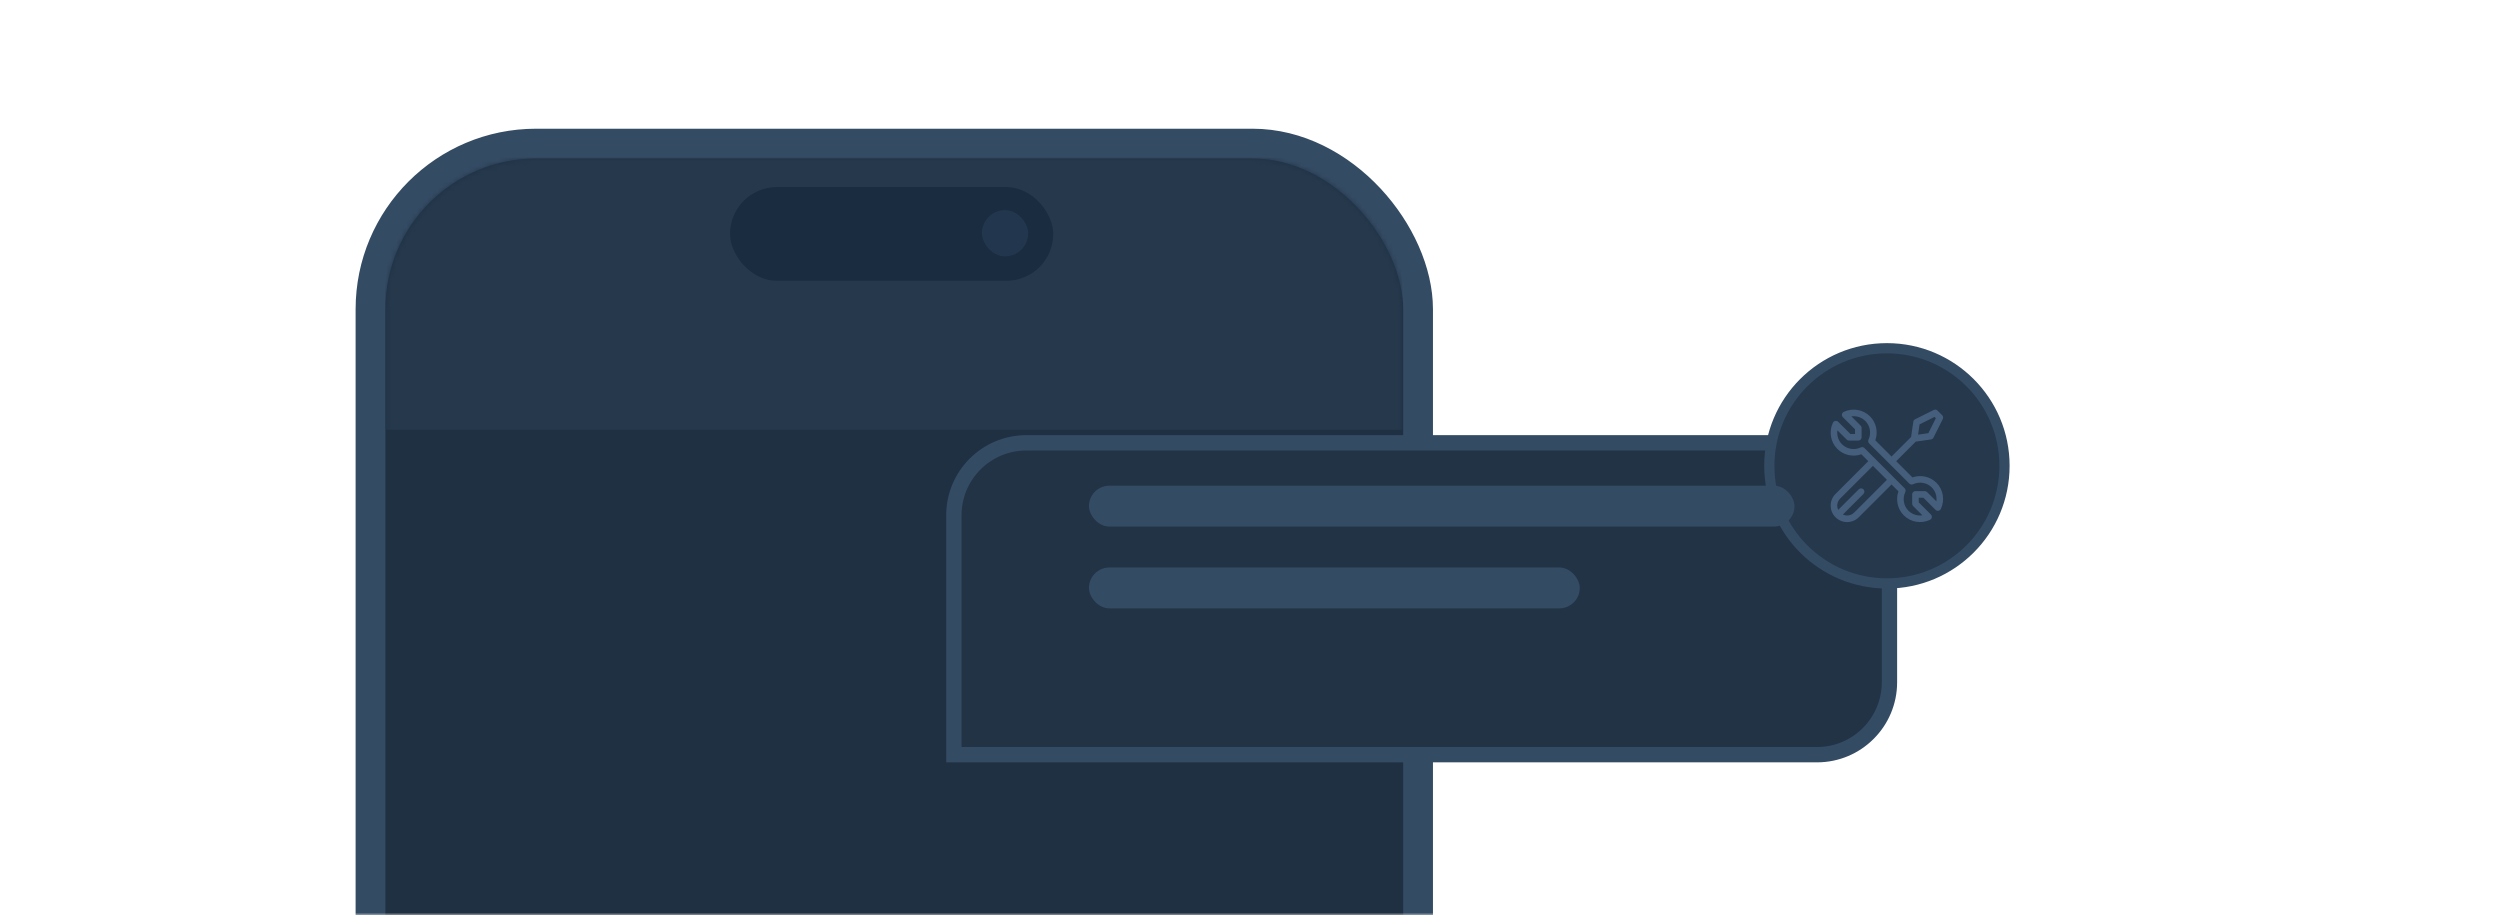 <svg width="489" height="179" viewBox="0 0 489 179" fill="none" xmlns="http://www.w3.org/2000/svg">
<mask id="mask0_471_27808" style="mask-type:alpha" maskUnits="userSpaceOnUse" x="0" y="0" width="489" height="179">
<rect width="489" height="179" fill="#D9D9D9"/>
</mask>
<g mask="url(#mask0_471_27808)">
<rect x="72.469" y="28.088" width="204.906" height="439.991" rx="32.393" fill="#1F3042" stroke="#344B64" stroke-width="5.824"/>
<mask id="mask1_471_27808" style="mask-type:alpha" maskUnits="userSpaceOnUse" x="75" y="31" width="200" height="435">
<rect x="75.381" y="31" width="199.082" height="434.167" rx="29.481" fill="#1F3042"/>
</mask>
<g mask="url(#mask1_471_27808)">
<path d="M75.334 50.893C75.334 39.806 84.322 30.818 95.409 30.818H248.149C262.61 30.818 274.334 42.541 274.334 57.002V84.059H75.334V50.893Z" fill="#25384C"/>
</g>
<g clip-path="url(#clip0_471_27808)">
<rect x="142.798" y="36.592" width="63.212" height="18.326" rx="9.163" fill="#1A2C3F"/>
<rect opacity="0.6" x="192.074" y="41.107" width="9.03" height="9.03" rx="4.515" fill="#293F57"/>
</g>
<g filter="url(#filter0_d_471_27808)">
<path d="M198.5 137V138.5H200H367.323C375.153 138.5 381.5 132.153 381.5 124.323V91.677C381.5 83.847 375.153 77.5 367.323 77.5H212.677C204.847 77.5 198.5 83.847 198.5 91.677V137Z" fill="#213345" stroke="#344B64" stroke-width="3"/>
<circle cx="381" cy="82" r="23" fill="#25384C" stroke="#344B64" stroke-width="2"/>
<g clip-path="url(#clip1_471_27808)">
<path d="M389.624 76.839C389.833 76.809 390.015 76.679 390.109 76.49L391.932 72.844C392.056 72.596 392.007 72.296 391.811 72.1L390.9 71.189C390.704 70.993 390.404 70.944 390.156 71.068L386.51 72.891C386.321 72.985 386.191 73.167 386.161 73.376L385.735 76.353L381.908 80.18L378.737 77.009C379.315 75.382 378.92 73.546 377.689 72.315C376.349 70.975 374.291 70.626 372.567 71.445C372.165 71.636 372.074 72.168 372.388 72.483L374.766 74.861V75.772H373.855L371.477 73.394C371.163 73.08 370.63 73.171 370.439 73.573C369.62 75.297 369.969 77.355 371.309 78.695C372.54 79.925 374.376 80.321 376.003 79.743L377.353 81.093C377.343 81.102 377.332 81.111 377.322 81.121L370.942 87.501C369.686 88.757 369.686 90.801 370.942 92.058C372.199 93.314 374.243 93.314 375.499 92.058L381.879 85.678C381.889 85.668 381.898 85.657 381.907 85.647L383.257 86.997C382.679 88.624 383.074 90.46 384.305 91.691C385.651 93.037 387.711 93.377 389.427 92.561C389.829 92.37 389.92 91.838 389.606 91.523L387.228 89.145V88.234H388.139L390.517 90.612C390.831 90.926 391.364 90.835 391.555 90.433C392.374 88.709 392.025 86.651 390.685 85.311C389.454 84.08 387.618 83.685 385.991 84.263L382.82 81.092L386.647 77.265L389.624 76.839ZM380.968 84.767L374.588 91.146C373.981 91.753 373.091 91.861 372.387 91.525L376.411 87.501C376.662 87.249 376.662 86.841 376.411 86.589C376.159 86.338 375.751 86.338 375.499 86.589L371.476 90.612C371.134 89.894 371.26 89.006 371.854 88.412L378.233 82.032C378.243 82.022 378.252 82.012 378.261 82.001L380.999 84.739C380.988 84.748 380.977 84.757 380.968 84.767ZM386.116 85.605C387.348 85.019 388.818 85.267 389.773 86.222C390.495 86.944 390.813 87.96 390.673 88.945L388.862 87.134C388.741 87.013 388.577 86.945 388.406 86.945H386.583C386.228 86.945 385.939 87.233 385.939 87.589V89.412C385.939 89.583 386.007 89.747 386.128 89.868L387.939 91.679C386.954 91.819 385.938 91.501 385.216 90.779C384.261 89.824 384.013 88.354 384.599 87.122C384.716 86.876 384.665 86.582 384.472 86.39L376.61 78.528C376.417 78.334 376.124 78.284 375.878 78.401C374.646 78.987 373.176 78.739 372.221 77.784C371.499 77.062 371.181 76.046 371.321 75.061L373.132 76.872C373.253 76.993 373.417 77.061 373.588 77.061H375.411C375.767 77.061 376.055 76.772 376.055 76.417V74.594C376.055 74.423 375.987 74.259 375.866 74.138L374.055 72.327C375.04 72.187 376.056 72.505 376.778 73.227C377.733 74.182 377.981 75.652 377.395 76.884C377.278 77.13 377.329 77.424 377.522 77.616C377.841 77.936 385.02 85.115 385.384 85.478C385.577 85.671 385.87 85.722 386.116 85.605ZM387.389 73.893L390.317 72.429L390.571 72.683L389.107 75.611L387.102 75.898L387.389 73.893Z" fill="#4C6887" fill-opacity="0.8"/>
</g>
</g>
<rect x="213" y="95" width="138" height="8" rx="4" fill="#344B64"/>
<rect x="213" y="111" width="96" height="8" rx="4" fill="#344B64"/>
</g>
<defs>
<filter id="filter0_d_471_27808" x="171.332" y="53.371" width="235.491" height="109.491" filterUnits="userSpaceOnUse" color-interpolation-filters="sRGB">
<feFlood flood-opacity="0" result="BackgroundImageFix"/>
<feColorMatrix in="SourceAlpha" type="matrix" values="0 0 0 0 0 0 0 0 0 0 0 0 0 0 0 0 0 0 127 0" result="hardAlpha"/>
<feOffset dx="-11.922" dy="9.117"/>
<feGaussianBlur stdDeviation="6.873"/>
<feComposite in2="hardAlpha" operator="out"/>
<feColorMatrix type="matrix" values="0 0 0 0 0.129 0 0 0 0 0.204 0 0 0 0 0.271 0 0 0 0.7 0"/>
<feBlend mode="normal" in2="BackgroundImageFix" result="effect1_dropShadow_471_27808"/>
<feBlend mode="normal" in="SourceGraphic" in2="effect1_dropShadow_471_27808" result="shape"/>
</filter>
<clipPath id="clip0_471_27808">
<rect width="63.858" height="18.53" fill="white" transform="translate(142.938 36.592)"/>
</clipPath>
<clipPath id="clip1_471_27808">
<rect width="22" height="22" fill="white" transform="translate(370 71)"/>
</clipPath>
</defs>
</svg>
